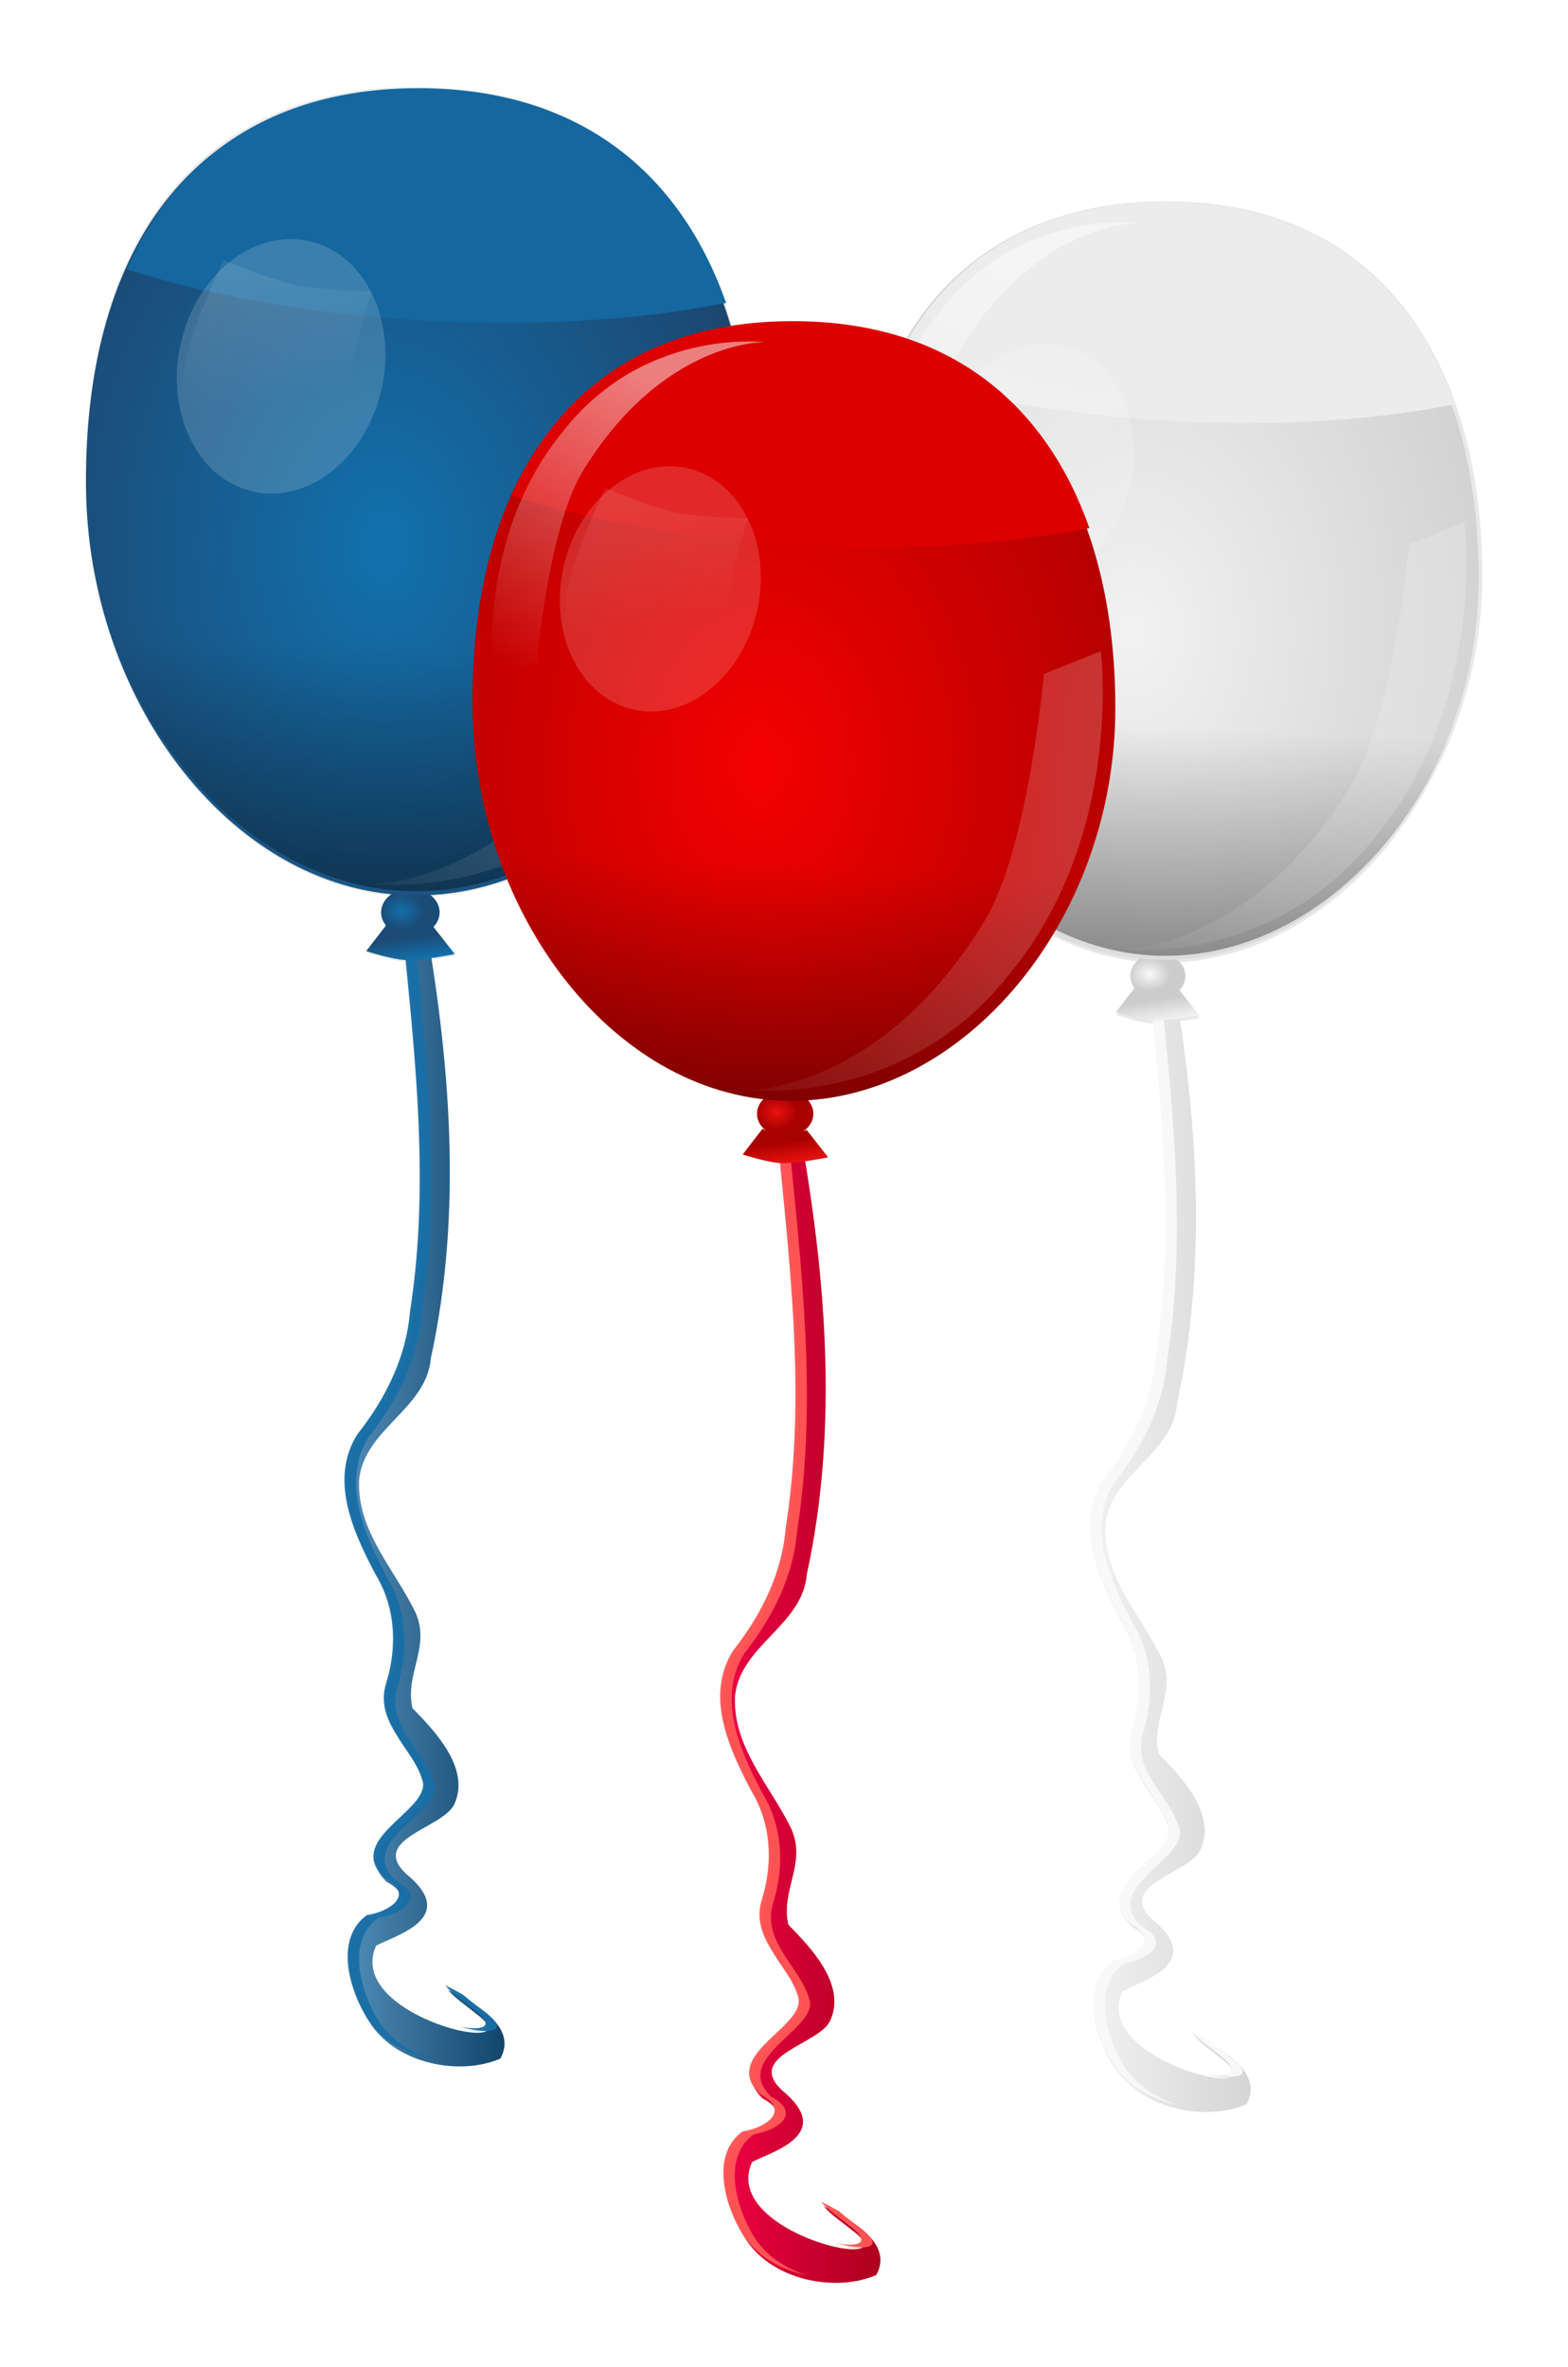 <svg xmlns="http://www.w3.org/2000/svg" xmlns:xlink="http://www.w3.org/1999/xlink" viewBox="0 0 206.42 311.54"><defs><linearGradient id="r" y2="405.22" xlink:href="#b" gradientUnits="userSpaceOnUse" x2="95.992" y1="471.16" x1="60.899"/><linearGradient id="D" y2="434.56" xlink:href="#b" gradientUnits="userSpaceOnUse" x2="20.642" y1="437.82" x1="116.24"/><linearGradient id="f" y2="624.66" gradientUnits="userSpaceOnUse" x2="22.192" gradientTransform="translate(-69.138 -41.483)" y1="624.66" x1="59.989"><stop offset="0" stop-color="#11456c"/><stop offset=".688" stop-color="#4b87b1"/><stop offset="1" stop-color="#136da7"/></linearGradient><linearGradient id="g" y2="624.66" gradientUnits="userSpaceOnUse" x2="22.192" gradientTransform="translate(-1.024 .512)" y1="624.66" x1="59.989"><stop offset="0" stop-color="#ad001e"/><stop offset=".688" stop-color="#e90041"/><stop offset="1" stop-color="#830127"/></linearGradient><linearGradient id="C" y2="404.21" xlink:href="#b" gradientUnits="userSpaceOnUse" x2="231.64" gradientTransform="translate(-217.28 -7.243)" y1="381.02" x1="228.16"/><linearGradient id="i" y2="489.65" gradientUnits="userSpaceOnUse" x2="41.922" gradientTransform="translate(137.25 25.607)" y1="493.64" x1="42.492"><stop offset="0" stop-color="#f2f2f2"/><stop offset="1" stop-color="#ccc"/></linearGradient><linearGradient id="B" y2="440.36" xlink:href="#a" gradientUnits="userSpaceOnUse" x2="46.092" y1="554.57" x1="41.483"/><linearGradient id="k" y2="440.36" xlink:href="#a" gradientUnits="userSpaceOnUse" x2="46.092" gradientTransform="translate(137.7 24.84)" y1="554.57" x1="41.483"/><linearGradient id="a"><stop offset="0"/><stop offset="1" stop-opacity="0"/></linearGradient><linearGradient id="z" y2="489.65" xlink:href="#c" gradientUnits="userSpaceOnUse" x2="41.922" y1="493.64" x1="42.492"/><linearGradient id="n" y2="404.21" xlink:href="#b" gradientUnits="userSpaceOnUse" x2="231.64" gradientTransform="translate(-80.028 18.364)" y1="381.02" x1="228.16"/><linearGradient id="b"><stop offset="0" stop-color="#fff"/><stop offset="1" stop-color="#fff" stop-opacity="0"/></linearGradient><linearGradient id="c"><stop offset="0" stop-color="#ea1211"/><stop offset="1" stop-color="#a70100"/></linearGradient><linearGradient id="p" y2="434.56" xlink:href="#b" gradientUnits="userSpaceOnUse" x2="20.642" gradientTransform="translate(137.25 25.607)" y1="437.82" x1="116.24"/><linearGradient id="x" y2="434.56" xlink:href="#b" gradientUnits="userSpaceOnUse" x2="20.642" gradientTransform="translate(170.93 81.118)" y1="437.82" x1="116.24"/><linearGradient id="e" y2="624.66" gradientUnits="userSpaceOnUse" x2="22.192" gradientTransform="translate(65.041 -33.289)" y1="624.66" x1="59.989"><stop offset="0" stop-color="#d5d5d5"/><stop offset=".688" stop-color="#efefef"/><stop offset="1" stop-color="#d4d4d4"/></linearGradient><linearGradient id="w" y2="404.21" xlink:href="#b" gradientUnits="userSpaceOnUse" x2="231.64" gradientTransform="translate(-46.353 73.875)" y1="381.02" x1="228.16"/><linearGradient id="v" y2="440.36" xlink:href="#a" gradientUnits="userSpaceOnUse" x2="46.092" gradientTransform="translate(170.93 80.393)" y1="554.57" x1="41.483"/><linearGradient id="t" y2="489.65" gradientUnits="userSpaceOnUse" x2="41.922" gradientTransform="translate(170.93 81.118)" y1="493.64" x1="42.492"><stop offset="0" stop-color="#1371ac"/><stop offset="1" stop-color="#1b4b76"/></linearGradient><radialGradient id="u" gradientUnits="userSpaceOnUse" cy="419.94" cx="124.49" gradientTransform="matrix(1.363 .017 -.024 1.859 48.347 -279.84)" r="57.809"><stop offset="0" stop-color="#1271ad"/><stop offset="1" stop-color="#1e3e64"/></radialGradient><radialGradient id="y" xlink:href="#c" gradientUnits="userSpaceOnUse" cy="566.59" cx="-76.777" gradientTransform="matrix(.75 .045 -.033 .651 .276 201.59)" r="9.415"/><radialGradient id="s" gradientUnits="userSpaceOnUse" cy="566.59" cx="-76.777" gradientTransform="matrix(.75 .045 -.033 .651 .276 201.59)" r="9.415"><stop offset="0" stop-color="#136fa9"/><stop offset="1" stop-color="#1b4c78"/></radialGradient><radialGradient id="A" gradientUnits="userSpaceOnUse" cy="419.94" cx="124.49" gradientTransform="matrix(1.363 .017 -.024 1.859 -122.58 -360.96)" r="57.809"><stop offset="0" stop-color="#f30100"/><stop offset="1" stop-color="#aa0100"/></radialGradient><radialGradient id="j" gradientUnits="userSpaceOnUse" cy="419.94" cx="124.49" gradientTransform="matrix(1.363 .017 -.024 1.859 14.672 -335.35)" r="57.809"><stop offset="0" stop-color="#f2f2f2"/><stop offset="1" stop-color="#ccc"/></radialGradient><radialGradient id="h" gradientUnits="userSpaceOnUse" cy="566.59" cx="-76.777" gradientTransform="matrix(.75 .045 -.033 .651 .276 201.59)" r="9.415"><stop offset="0" stop-color="#f9f9f9"/><stop offset="1" stop-color="#ccc"/></radialGradient><filter id="l" height="1.721" width="1.879" color-interpolation-filters="sRGB" y="-.36" x="-.44"><feGaussianBlur stdDeviation="4.367"/></filter><filter id="o" color-interpolation-filters="sRGB"><feGaussianBlur stdDeviation=".356"/></filter><filter id="d" color-interpolation-filters="sRGB"><feGaussianBlur stdDeviation="6.459"/></filter><filter id="q" color-interpolation-filters="sRGB"><feGaussianBlur stdDeviation="1.429"/></filter><filter id="m" color-interpolation-filters="sRGB"><feGaussianBlur stdDeviation=".354"/></filter></defs><path d="M-24.344 300.16c-39.568-.266-60.234 27.448-59.969 71.125v.75c.228 37.493 24.483 70.365 54.719 73.5-.983.777-1.625 1.828-1.625 3.031 0 .922.39 1.77 1 2.469l-3.688 4.781s4.547 1.464 6.907 1.594c.055.003.13-.002.187 0 2.078 20.999 4.074 42.177.781 63.156-.698 8.282-4.382 15.622-9.437 22.062-5.166 8.111-.774 17.583 3.187 25.125 3.66 5.988 3.983 13.06 1.97 19.656-2.276 7.287 5.186 11.753 6.624 17.938.646 5.241-14.017 10.179-7.031 17.031l.063.031c.139.157.275.31.437.469.64.342 1.134.692 1.531 1.031 2.143 2.497-1.612 4.71-5.094 5.25-5.927 4.291-3.132 13.525.157 18.72a14.27 14.27 0 002.28 2.687c5.352 5.421 14.953 6.927 21.563 4.093 2.465-4.476-1.65-7.96-5.688-10.344-.317-.258-.632-.509-.937-.78-.033-.02-.06-.045-.094-.063a69.437 69.437 0 00-3.187-1.688c.225.261.441.51.687.75 1.393 1.532 3.194 2.679 4.781 4 .357.26.67.49.938.719 2.066 2.109-.078 2.67-3.656 2 1.34.369 2.561.62 3.593.719-5.219.498-23.104-6.069-18.78-15.625 3.502-1.875 15.102-4.987 5.374-12.938-6.568-6.25 6.503-8.116 8.657-12.438 3.02-6.522-3.53-13.245-7.5-17.312-1.396-6.224 3.266-10.94.593-17.125-3.723-7.827-10.71-14.791-10.188-24.094 1.032-9.123 12.193-12.612 12.938-21.844 5.128-23.528 3.795-47.876.094-71.562 2.23-.312 4.188-.688 4.188-.688l-3.97-5.031c.77-.744 1.25-1.702 1.25-2.75 0-1.122-.536-2.112-1.405-2.875a48.45 48.45 0 0013.656-2.844c8.885 21.442 26.216 37.221 46.312 39.344-.918.746-1.47 1.768-1.47 2.906 0 .897.34 1.73.938 2.407l-3.53 4.593s4.381 1.407 6.655 1.532h.032c2.163 21.879 4.495 43.968 1.062 65.844-.698 8.282-4.382 15.622-9.437 22.062-5.166 8.11-.774 17.583 3.187 25.125 3.66 5.987 3.982 13.06 1.969 19.656-2.275 7.287 5.186 11.753 6.625 17.938.645 5.24-14.017 10.179-7.031 17.03.014.008.017.024.03.032.145.163.3.334.47.5.716.383 1.273.778 1.687 1.156 1.844 2.43-1.844 4.565-5.25 5.094-5.928 4.29-3.132 13.525.156 18.719a14.461 14.461 0 002.438 2.812c5.378 5.306 14.853 6.778 21.406 3.97 2.48-4.505-1.689-8.024-5.75-10.407-.292-.238-.594-.468-.875-.719-.033-.019-.06-.043-.094-.062a69.437 69.437 0 00-3.187-1.688c.24.28.516.556.78.813.093.1.155.216.25.312.029.026.067.038.095.063 1.32 1.31 2.917 2.375 4.343 3.562.552.403.97.764 1.313 1.094 1.45 1.798-.676 2.254-4.031 1.625 1.421.392 2.713.633 3.781.719-4.984.667-23.341-5.96-18.969-15.625 3.502-1.875 15.103-4.956 5.375-12.906-6.569-6.25 6.502-8.147 8.656-12.47 3.021-6.521-3.53-13.244-7.5-17.311-1.395-6.223 3.267-10.908.594-17.094-3.723-7.827-10.68-14.791-10.156-24.094 1.031-9.123 12.162-12.612 12.906-21.844 5.32-24.416 3.71-49.726-.313-74.25 2.19-.303 4.125-.688 4.125-.688l-3.812-4.875c.728-.713 1.187-1.625 1.187-2.625 0-1.065-.496-2.018-1.312-2.75.062-.004.125.004.187 0 2.901-.188 5.766-.65 8.563-1.375 14.286-3.699 26.945-14.114 35.5-28.219 4.894 2.447 10.109 4.052 15.53 4.625-.894.728-1.437 1.734-1.437 2.844 0 .877.353 1.683.938 2.344l-3.469 4.469s4.283 1.378 6.5 1.5c.038.002.087-.002.125 0 1.964 20.035 3.608 40.217.469 60.219-.698 8.282-4.382 15.622-9.438 22.062-5.166 8.11-.774 17.583 3.188 25.125 3.66 5.988 3.982 13.06 1.969 19.656-2.275 7.287 5.186 11.753 6.625 17.938.641 5.212-13.83 10.114-7.125 16.906.038.038.054.086.093.125.014.007.018.024.032.031.144.164.3.334.468.5.665.356 1.19.68 1.594 1.031.04.048.09.108.125.156 1.813 2.423-1.884 4.536-5.281 5.063-5.928 4.29-3.132 13.525.156 18.719a14.392 14.392 0 002.219 2.594c.032.03.061.064.094.093 5.351 5.422 14.952 6.928 21.562 4.094 2.498-4.535-1.756-8.053-5.844-10.438a25.968 25.968 0 01-.813-.687c-.033-.02-.06-.044-.093-.063a69.437 69.437 0 00-3.188-1.687c.158.183.331.358.5.531l.063.062c1.41 1.61 3.266 2.792 4.906 4.157.514.375.917.688 1.25 1l.062.062c1.49 1.818-.66 2.288-4.03 1.656 1.439.397 2.768.637 3.843.72-4.934.7-23.382-5.94-19-15.626 3.502-1.874 15.071-4.987 5.344-12.938-6.569-6.25 6.533-8.116 8.687-12.438 3.021-6.522-3.53-13.245-7.5-17.312-1.395-6.223 3.236-10.908.563-17.094-3.72-7.81-10.673-14.8-10.15-24.11 1.031-9.122 12.162-12.58 12.906-21.812 4.918-22.568 3.918-45.917.562-68.688 1.93-.28 3.53-.59 3.53-.59l-3.718-4.75c.714-.697 1.156-1.584 1.156-2.562 0-1.037-.489-1.975-1.281-2.688 18.048-1.096 34.422-13.276 44.343-30.875 6.448-11.13 10.312-24.489 10.312-38.625 0-37.053-17.198-67.08-56.374-67.344-22.034-.148-37.834 8.94-47 24.906-5.931-2.002-12.608-3.106-20.062-3.156-4.036-.027-7.844.25-11.47.812a79.227 79.227 0 00-1.28-4.062c.071-.014.146-.017.218-.031-3.063-8.688-7.514-16.324-13.469-22.47-.395-.415-.81-.816-1.219-1.218-.313-.303-.616-.612-.937-.906-.193-.181-.398-.354-.594-.532-.11-.097-.233-.184-.344-.28-9.469-8.443-22.223-13.485-38.625-13.595z" opacity=".3" filter="url(#d)" transform="translate(73.03 -208.264) scale(.732)"/><path d="M114.98 650.49c4.343 2.173 12.702 6.39 9.422 12.347-7.423 3.182-18.625.903-23.336-6.26-3.288-5.194-6.1-14.429-.172-18.72 4.181-.648 8.79-3.714 3.056-6.78-6.985-6.853 7.688-11.807 7.042-17.048-1.438-6.185-8.898-10.62-6.623-17.907 2.014-6.597 1.688-13.693-1.973-19.681-3.961-7.543-8.357-17.001-3.191-25.112 5.055-6.44 8.758-13.777 9.456-22.06 3.621-23.071.837-46.401-1.408-69.452-2.106-4.242 2.463-9.136 3.402-2.869 4.697 26.251 6.99 53.574 1.265 79.85-.745 9.232-11.88 12.714-12.91 21.837-.523 9.303 6.441 16.271 10.165 24.097 2.672 6.186-1.984 10.881-.589 17.105 3.97 4.068 10.53 10.796 7.508 17.318-2.154 4.321-15.237 6.194-8.668 12.445 9.727 7.95-1.868 11.05-5.37 12.925-5.875 12.988 29.312 20.511 17.901 12.183-1.662-1.384-3.56-2.572-4.976-4.216z" fill="url(#e)" transform="translate(73.03 -208.264) scale(.732)"/><path d="M152.12 123.513c-1.011.202-1.969 2.336-1.006 4.275 1.643 16.865 3.679 33.923 1.03 50.804-.512 6.06-3.207 11.43-6.906 16.141-3.78 5.935-.566 12.865 2.332 18.383 2.678 4.38 2.914 9.555 1.44 14.381-1.664 5.331 3.796 8.599 4.848 13.124.472 3.835-10.255 7.448-5.144 12.46 4.194 2.244.818 4.488-2.241 4.962-4.337 3.14-2.292 9.896.114 13.696 1.836 2.79 5.02 4.558 8.414 5.258-2.813-.868-5.342-2.517-6.905-4.893-2.406-3.8-4.474-10.556-.137-13.695 3.06-.475 6.435-2.718 2.24-4.961-5.11-5.014 5.617-8.627 5.145-12.461-1.052-4.525-6.489-7.77-4.824-13.1 1.473-4.827 1.215-10.024-1.463-14.405-2.117-4.031-4.373-8.803-3.979-13.398.146-1.696.627-3.385 1.646-4.984 3.7-4.712 6.417-10.06 6.928-16.12 2.65-16.88.614-33.96-1.029-50.825-.802-1.617-.279-3.348.503-4.002-.294-.514-.644-.712-1.006-.64zm4.664 143.767c1.037 1.203 2.42 2.074 3.636 3.087 3.13 2.285 1.452 2.954-1.624 2.378 3.957 1.089 6.721.646 3.11-1.99-.891-.741-1.85-1.419-2.72-2.195-.025-.013-.045-.032-.07-.045a50.803 50.803 0 00-2.332-1.235z" opacity=".97" fill="#f9f9f9"/><path d="M-19.203 642.3c4.343 2.173 12.702 6.39 9.422 12.347-7.423 3.182-18.625.903-23.336-6.26-3.288-5.194-6.1-14.429-.172-18.72 4.181-.648 8.79-3.715 3.056-6.78-6.985-6.853 7.688-11.807 7.042-17.048-1.438-6.185-8.898-10.62-6.623-17.907 2.014-6.597 1.688-13.693-1.973-19.681-3.961-7.543-8.357-17.001-3.191-25.112 5.055-6.44 8.758-13.777 9.456-22.06 3.621-23.071.837-46.401-1.408-69.452-2.106-4.242 2.463-9.136 3.402-2.869 4.697 26.251 6.99 53.574 1.265 79.85-.745 9.232-11.88 12.714-12.91 21.837-.523 9.303 6.441 16.271 10.165 24.097 2.672 6.185-1.984 10.881-.589 17.105 3.97 4.068 10.53 10.796 7.508 17.318-2.154 4.321-15.237 6.194-8.668 12.445 9.727 7.95-1.868 11.05-5.37 12.925-5.875 12.988 29.312 20.511 17.901 12.183-1.662-1.384-3.56-2.572-4.976-4.216z" fill="url(#f)" transform="translate(73.03 -208.264) scale(.732)"/><path d="M53.952 117.52c-1.011.203-1.969 2.336-1.006 4.276 1.643 16.865 3.679 33.923 1.03 50.804-.512 6.06-3.207 11.43-6.906 16.141-3.78 5.935-.566 12.865 2.333 18.383 2.678 4.38 2.913 9.555 1.44 14.38-1.664 5.332 3.795 8.6 4.847 13.125.472 3.835-10.255 7.447-5.144 12.46 4.194 2.244.818 4.487-2.24 4.962-4.338 3.14-2.292 9.895.113 13.696 1.836 2.79 5.02 4.558 8.414 5.258-2.813-.868-5.342-2.518-6.904-4.893-2.406-3.8-4.475-10.556-.138-13.695 3.06-.475 6.435-2.718 2.241-4.962-5.111-5.013 5.616-8.626 5.144-12.46-1.052-4.525-6.488-7.77-4.824-13.1 1.473-4.827 1.215-10.024-1.463-14.405-2.117-4.031-4.372-8.803-3.979-13.398.146-1.697.628-3.385 1.647-4.985 3.698-4.712 6.416-10.059 6.927-16.118 2.65-16.88.614-33.962-1.028-50.827-.803-1.616-.28-3.347.503-4-.295-.515-.645-.713-1.006-.641zm4.665 143.768c1.036 1.203 2.419 2.074 3.635 3.087 3.13 2.285 1.452 2.953-1.623 2.377 3.956 1.09 6.72.647 3.11-1.989-.892-.742-1.852-1.419-2.722-2.195-.024-.014-.044-.032-.068-.045a50.803 50.803 0 00-2.332-1.235z" opacity=".97" fill="#196ea7"/><path d="M48.911 684.29c4.343 2.173 12.702 6.39 9.422 12.347-7.423 3.182-18.625.903-23.336-6.26-3.288-5.194-6.1-14.429-.172-18.72 4.181-.648 8.79-3.715 3.056-6.78-6.985-6.853 7.688-11.807 7.042-17.048-1.438-6.185-8.898-10.62-6.623-17.907 2.014-6.597 1.688-13.693-1.973-19.681-3.961-7.543-8.357-17.001-3.191-25.112 5.055-6.44 8.758-13.777 9.456-22.06 3.621-23.071.837-46.401-1.408-69.452-2.106-4.242 2.463-9.136 3.402-2.869 4.697 26.251 6.99 53.574 1.265 79.85-.745 9.232-11.88 12.714-12.91 21.837-.523 9.303 6.441 16.271 10.165 24.097 2.672 6.185-1.984 10.881-.589 17.105 3.97 4.068 10.53 10.796 7.508 17.318-2.154 4.321-15.237 6.194-8.668 12.445 9.727 7.95-1.868 11.05-5.37 12.925-5.875 12.988 29.312 20.511 17.901 12.183-1.662-1.384-3.56-2.572-4.976-4.216z" fill="url(#g)" transform="translate(72.655 -210.512) scale(.732)"/><path d="M103.413 145.994c-1.012.202-1.97 2.336-1.006 4.276 1.642 16.864 3.678 33.922 1.029 50.803-.511 6.06-3.207 11.43-6.905 16.142-3.78 5.934-.567 12.864 2.332 18.382 2.678 4.381 2.913 9.555 1.44 14.381-1.664 5.332 3.795 8.6 4.847 13.124.472 3.835-10.255 7.448-5.144 12.46 4.194 2.244.819 4.488-2.24 4.962-4.338 3.14-2.292 9.896.114 13.696 1.835 2.79 5.02 4.558 8.414 5.259-2.814-.868-5.343-2.518-6.905-4.893-2.406-3.8-4.474-10.556-.137-13.696 3.059-.474 6.434-2.718 2.24-4.961-5.11-5.014 5.617-8.626 5.145-12.46-1.053-4.526-6.49-7.77-4.825-13.102 1.473-4.826 1.215-10.023-1.463-14.404-2.117-4.03-4.372-8.802-3.978-13.398.145-1.696.627-3.384 1.646-4.984 3.699-4.712 6.417-10.06 6.928-16.119 2.649-16.88.613-33.961-1.03-50.826-.802-1.617-.278-3.347.504-4.001-.295-.515-.645-.713-1.006-.64zm4.664 143.767c1.036 1.203 2.42 2.074 3.635 3.087 3.131 2.285 1.453 2.954-1.623 2.378 3.956 1.089 6.72.646 3.11-1.99-.892-.741-1.851-1.419-2.721-2.194-.025-.014-.045-.032-.069-.046a50.803 50.803 0 00-2.332-1.235z" opacity=".97" fill="#f55"/><g><path d="M-63.735 567.47c0 4.6-4.215 8.329-9.415 8.329s-9.416-3.729-9.416-8.329 4.216-8.329 9.416-8.329 9.415 3.729 9.415 8.329z" transform="matrix(.384 0 0 .353 180.513 -71.927)" color="#000" fill="url(#h)"/><path d="M174.61 513.09l-3.554 4.61s4.384 1.41 6.658 1.536c2.918.16 8.706-1.025 8.706-1.025l-3.854-4.909s-2.736 1.032-4.159.98c-1.326-.048-3.797-1.192-3.797-1.192z" fill="url(#i)" transform="matrix(.713 0 0 .713 24.919 -235.89)"/><path d="M238.07 437.44c0 38-27.101 70.598-58.32 70.598-31.22 0-57.065-33.11-57.296-71.11-.256-42.097 19.671-68.805 57.808-68.549 40.177.27 57.808 31.061 57.808 69.061z" color="#000" fill="url(#j)" transform="matrix(.713 0 0 .713 24.919 -235.89)"/><path d="M238.52 436.68c0 38-27.101 70.598-58.32 70.598-31.22 0-57.065-33.11-57.296-71.11-.256-42.097 19.671-68.805 57.808-68.549 40.177.27 57.808 31.061 57.808 69.061z" color="#000" fill="url(#k)" transform="matrix(.713 0 0 .713 24.919 -235.89)"/><path d="M153.789 26.666c-17.947-.12-30.235 8.134-36.473 22.383 10.26 3.299 23.122 5.618 37.164 6.376 13.755.743 26.547-.127 36.986-2.207-5.53-15.685-17.678-26.418-37.677-26.552z" color="#000" fill="#ececec"/><path d="M238.65 402.88c0 8.1-5.27 14.666-11.769 14.666-6.5 0-11.769-6.566-11.769-14.666 0-8.1 5.27-14.666 11.769-14.666 6.5 0 11.769 6.566 11.769 14.666z" transform="scale(1.082) rotate(12.458 1763.633 -232.41)" opacity=".4" color="#000" filter="url(#l)" fill="#fff"/><path d="M146.3 397.88s8.18 3.433 12.494 4.346c4.325.914 13.218 1.086 13.218 1.086s-3.013 9.424-3.621 14.304c-.754 6.05 0 18.288 0 18.288h-27.884s-2.004-12.731-1.087-19.012c.975-6.669 6.88-19.012 6.88-19.012z" opacity=".3" color="#000" filter="url(#m)" fill="url(#n)" transform="matrix(.713 0 0 .713 24.919 -235.89)"/><path d="M225.22 431.29l10.243-4.097s4.172 32.893-16.213 57.783c-19.102 24.592-47.292 21.085-47.292 21.085s23.712.478 42.507-30.216c7.979-13.03 10.755-44.556 10.755-44.556z" opacity=".5" filter="url(#o)" fill="url(#p)" transform="matrix(.713 0 0 .713 24.919 -235.89)"/><path d="M87.968 405.69l10.243-4.097s4.172 32.893-16.213 57.783c-19.102 24.592-47.292 21.085-47.292 21.085s23.712.478 42.507-30.216c7.979-13.03 10.755-44.556 10.755-44.556z" transform="matrix(-.548 0 0 -.548 168.742 292.66)" opacity=".7" filter="url(#q)" fill="url(#r)"/></g><g><path d="M-63.735 567.47c0 4.6-4.215 8.329-9.415 8.329s-9.416-3.729-9.416-8.329 4.216-8.329 9.416-8.329 9.415 3.729 9.415 8.329z" transform="matrix(.409 0 0 .376 83.94 -93.294)" color="#000" fill="url(#s)"/><path d="M208.28 568.6l-3.554 4.61s4.384 1.41 6.658 1.536c2.918.16 8.706-1.025 8.706-1.025l-3.854-4.909s-2.736 1.032-4.159.98c-1.326-.048-3.797-1.192-3.797-1.192z" fill="url(#t)" transform="matrix(.759 0 0 .759 -107.18 -309.889)"/><path d="M271.74 492.96c0 38-27.101 70.598-58.32 70.598-31.22 0-57.065-33.11-57.296-71.11-.256-42.097 19.671-68.805 57.808-68.549 40.177.27 57.808 31.061 57.808 69.061z" color="#000" fill="url(#u)" transform="matrix(.759 0 0 .759 -107.18 -309.889)"/><path d="M271.74 492.23c0 38-27.101 70.598-58.32 70.598-31.22 0-57.065-33.11-57.296-71.11-.256-42.097 19.671-68.805 57.808-68.549 40.177.27 57.808 31.061 57.808 69.061z" color="#000" fill="url(#v)" transform="matrix(.759 0 0 .759 -107.18 -309.889)"/><path d="M55.497 11.618c-19.095-.128-32.17 8.655-38.807 23.816 10.917 3.51 24.602 5.978 39.543 6.784 14.636.79 28.246-.135 39.354-2.348-5.884-16.69-18.81-28.11-40.09-28.252z" color="#000" fill="#14679f"/><path d="M238.65 402.88c0 8.1-5.27 14.666-11.769 14.666-6.5 0-11.769-6.566-11.769-14.666 0-8.1 5.27-14.666 11.769-14.666 6.5 0 11.769 6.566 11.769 14.666z" transform="scale(1.152) rotate(12.458 1783.366 -669.812)" opacity=".4" color="#000" filter="url(#l)" fill="#fff"/><path d="M179.98 453.39s8.18 3.433 12.494 4.346c4.325.914 13.218 1.086 13.218 1.086s-3.013 9.424-3.621 14.304c-.754 6.05 0 18.288 0 18.288h-27.884s-2.004-12.731-1.087-19.012c.975-6.669 6.88-19.012 6.88-19.012z" opacity=".3" color="#000" filter="url(#m)" fill="url(#w)" transform="matrix(.759 0 0 .759 -107.18 -309.889)"/><path d="M258.9 486.8l10.243-4.097s4.172 32.893-16.213 57.783c-19.102 24.592-47.292 21.085-47.292 21.085s23.712.478 42.507-30.216c7.978-13.03 10.755-44.556 10.755-44.556z" opacity=".5" filter="url(#o)" fill="url(#x)" transform="matrix(.759 0 0 .759 -107.18 -309.889)"/><path d="M87.968 405.69l10.243-4.097s4.172 32.893-16.213 57.783c-19.102 24.592-47.292 21.085-47.292 21.085s23.712.478 42.507-30.216c7.979-13.03 10.755-44.556 10.755-44.556z" transform="matrix(-.583 0 0 -.583 71.415 294.632)" opacity=".7" filter="url(#q)" fill="url(#r)"/></g><g><path d="M-63.735 567.47c0 4.6-4.215 8.329-9.415 8.329s-9.416-3.729-9.416-8.329 4.216-8.329 9.416-8.329 9.415 3.729 9.415 8.329z" transform="matrix(.394 0 0 .362 132.185 -58.848)" color="#000" fill="url(#y)"/><path d="M37.355 487.48l-3.554 4.61s4.384 1.41 6.658 1.536c2.917.16 8.706-1.025 8.706-1.025l-3.854-4.909s-2.736 1.032-4.159.98c-1.326-.048-3.797-1.192-3.797-1.192z" fill="url(#z)" transform="translate(73.03 -208.264) scale(.732)"/><path d="M100.82 411.84c0 38-27.101 70.598-58.32 70.598-31.22 0-57.065-33.11-57.296-71.11-.256-42.097 19.671-68.805 57.808-68.549 40.177.27 57.808 31.061 57.808 69.061z" color="#000" fill="url(#A)" transform="translate(73.03 -208.264) scale(.732)"/><path d="M100.82 411.84c0 38-27.101 70.598-58.32 70.598-31.22 0-57.065-33.11-57.296-71.11-.256-42.097 19.671-68.805 57.808-68.549 40.177.27 57.808 31.061 57.808 69.061z" color="#000" fill="url(#B)" transform="translate(73.03 -208.264) scale(.732)"/><path d="M104.774 42.271c-18.405-.123-31.007 8.343-37.405 22.956 10.523 3.382 23.713 5.761 38.114 6.539 14.107.761 27.225-.13 37.931-2.264-5.67-16.086-18.13-27.093-38.64-27.23z" color="#000" fill="#dc0000"/><path d="M238.65 402.88c0 8.1-5.27 14.666-11.769 14.666-6.5 0-11.769-6.566-11.769-14.666 0-8.1 5.27-14.666 11.769-14.666 6.5 0 11.769 6.566 11.769 14.666z" transform="rotate(12.458 1862.93 -493.088) scale(1.11)" opacity=".4" color="#000" filter="url(#l)" fill="#fff"/><path d="M9.053 372.28s8.18 3.433 12.494 4.346c4.325.914 13.218 1.086 13.218 1.086s-3.013 9.424-3.621 14.304c-.754 6.05 0 18.288 0 18.288H3.26s-2.004-12.731-1.086-19.012c.974-6.669 6.88-19.012 6.88-19.012z" opacity=".3" color="#000" filter="url(#m)" fill="url(#C)" transform="translate(73.03 -208.264) scale(.732)"/><path d="M87.968 405.69l10.243-4.097s4.172 32.893-16.213 57.783c-19.102 24.592-47.292 21.085-47.292 21.085s23.712.478 42.507-30.216c7.979-13.03 10.755-44.556 10.755-44.556z" opacity=".5" filter="url(#o)" fill="url(#D)" transform="translate(73.03 -208.264) scale(.732)"/><path d="M87.968 405.69l10.243-4.097s4.172 32.893-16.213 57.783c-19.102 24.592-47.292 21.085-47.292 21.085s23.712.478 42.507-30.216c7.979-13.03 10.755-44.556 10.755-44.556z" transform="rotate(180 60.056 157.528) scale(.562)" opacity=".7" filter="url(#q)" fill="url(#r)"/></g></svg>